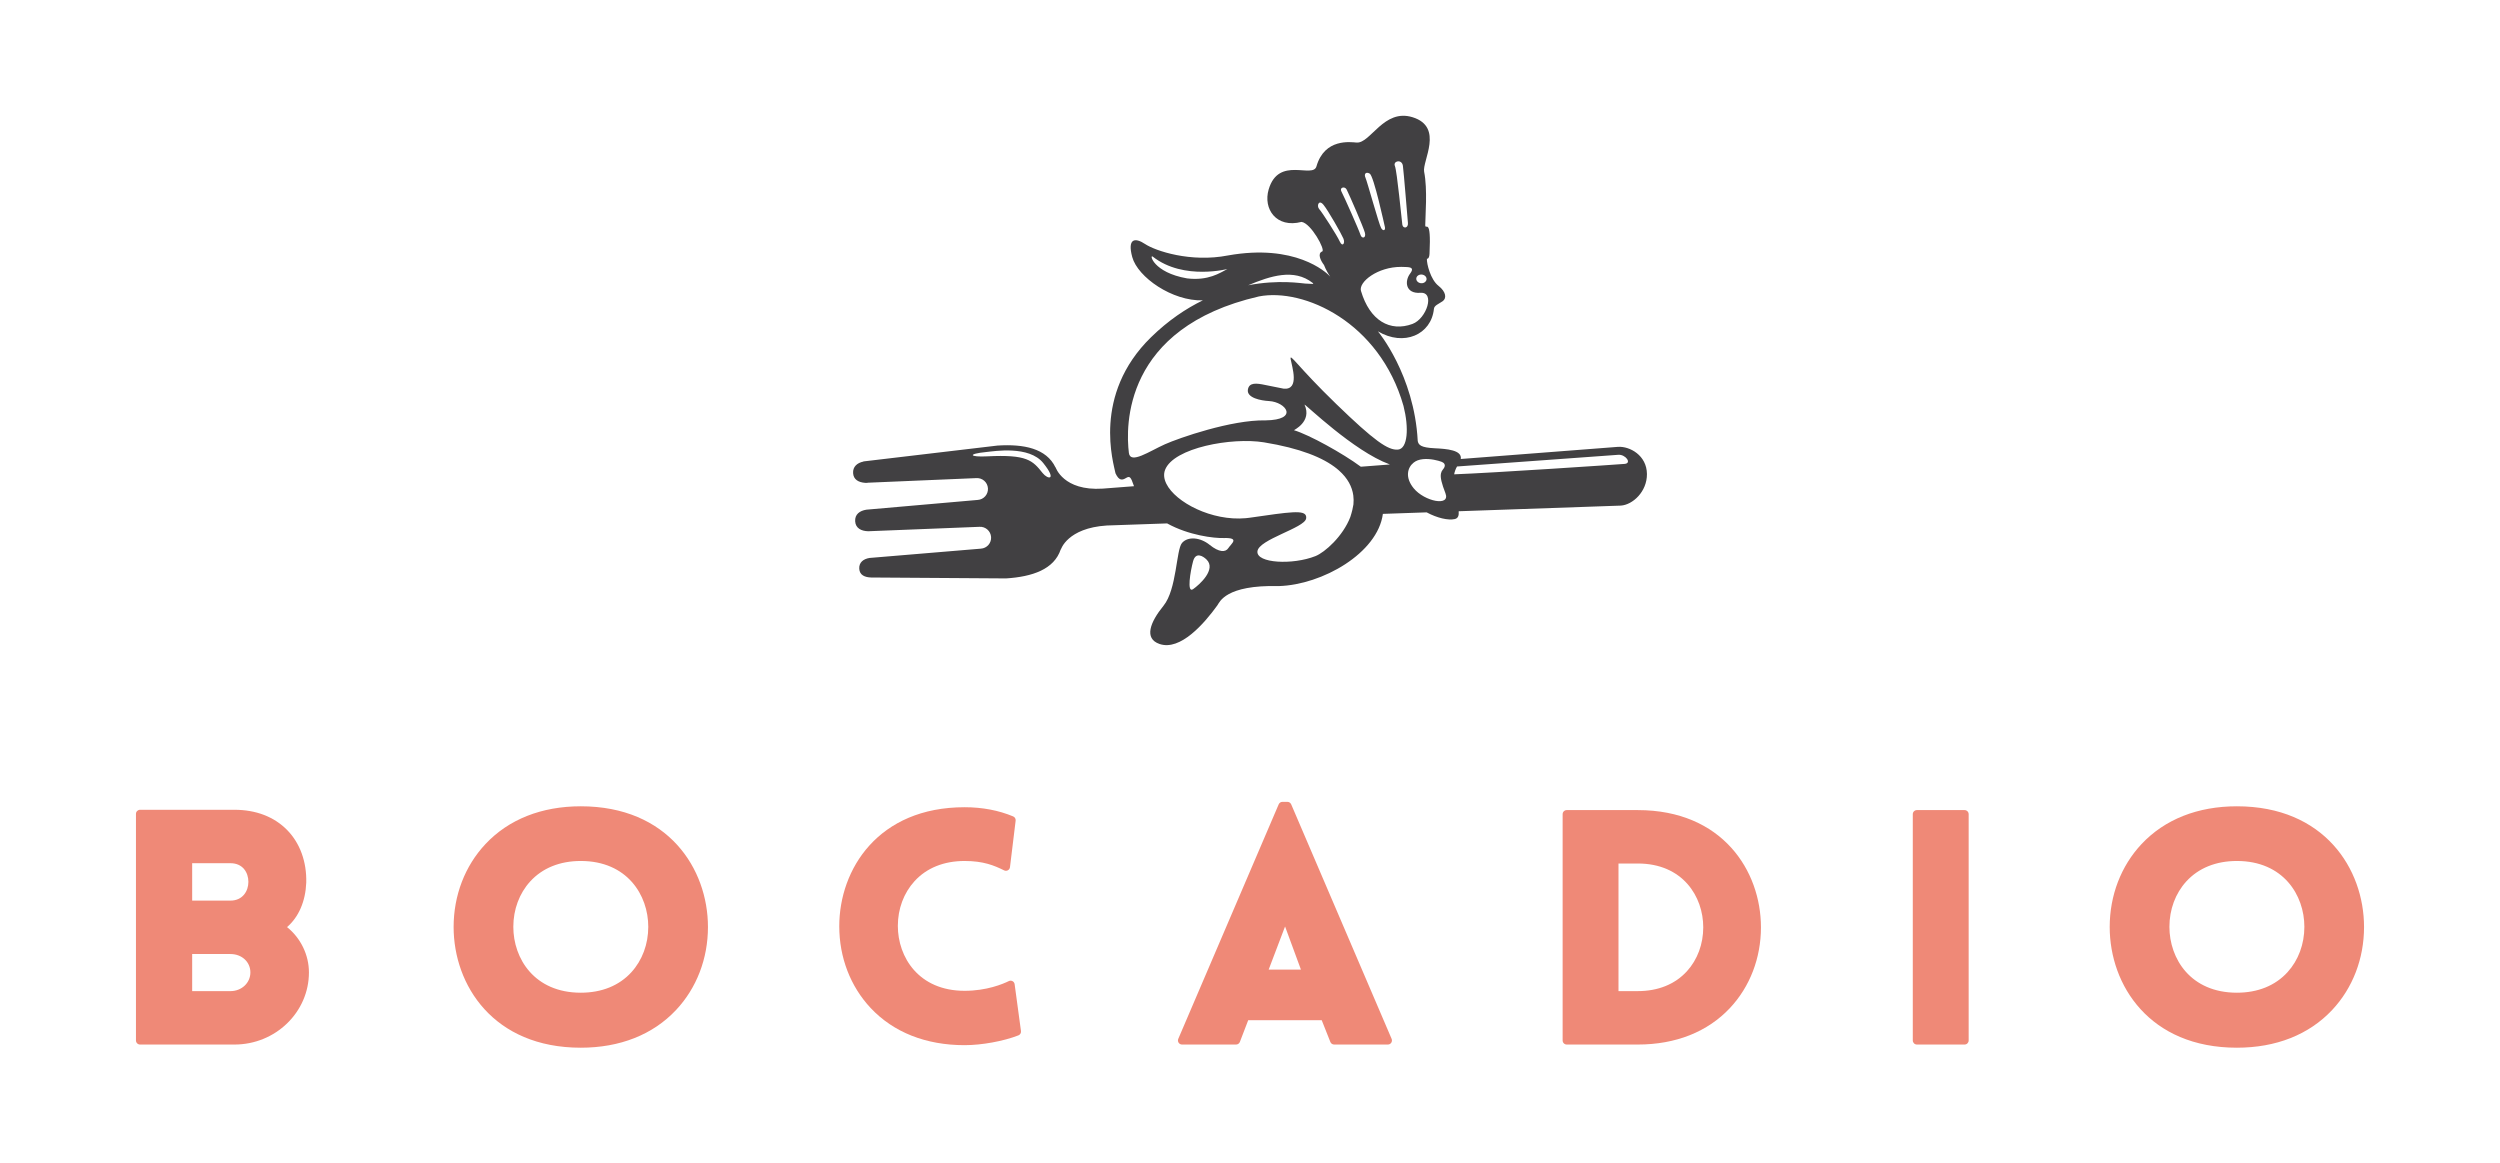 <?xml version="1.0" encoding="utf-8"?>
<!-- Generator: Adobe Illustrator 16.0.0, SVG Export Plug-In . SVG Version: 6.00 Build 0)  -->
<!DOCTYPE svg PUBLIC "-//W3C//DTD SVG 1.1//EN" "http://www.w3.org/Graphics/SVG/1.1/DTD/svg11.dtd">
<svg version="1.1" id="Layer_1" xmlns="http://www.w3.org/2000/svg" xmlns:xlink="http://www.w3.org/1999/xlink" x="0px" y="0px"
	 width="386.174px" height="179.724px" viewBox="0 0 386.174 179.724" enable-background="new 0 0 386.174 179.724"
	 xml:space="preserve">
<g>
	<path fill="#414042" d="M249.932,69.025L225.647,70.9c0.221-1.38-2.18-1.568-4.008-1.655c-2.172-0.104-2.516-0.51-2.643-1.122
		c-0.531-10.247-6.152-16.942-6.152-16.942c4.018,2.39,8.254,0.508,8.654-3.475c0.053-0.527,0.723-0.746,1.352-1.181
		c0.627-0.435,0.555-1.432-0.656-2.38c-1.211-0.947-1.828-3.406-1.781-4.179c0,0,0.361,0.105,0.404-0.767
		c0.291-5.865-0.66-3.539-0.66-4.428c0-1.28,0.377-5.527-0.172-8.243c-0.326-1.61,3.104-6.903-1.781-8.419
		c-4.467-1.387-6.496,4.077-8.658,3.913c-0.914-0.071-4.934-0.681-6.189,3.663c-0.531,1.979-5.84-1.653-7.385,3.571
		c-0.891,3.017,1.184,6.034,5.076,5.021c1.465,0.192,3.73,4.357,3.195,4.562c-0.76,0.289-0.289,1.36,0.277,2.097
		c0.273,0.747,0.748,1.488,0.953,1.784c0.037,0.039,0.062,0.071,0.072,0.087c0.061,0.09,0.023,0.047-0.072-0.087
		c-0.641-0.716-5.428-5.106-15.783-3.262c-5.768,1.128-11.221-0.706-12.814-1.768c-1.594-1.062-2.748-0.824-1.979,2.015
		c0.844,3.114,6.188,6.836,10.908,6.69c-2.613,1.272-5.338,3.096-7.996,5.692c-9.154,8.938-5.764,19.576-5.498,21.024
		c0.557,1.203,1.066,1.063,1.621,0.729c0.553-0.333,0.736-0.233,1.199,1.16c0.014,0.035,0.029,0.068,0.041,0.104l-4.844,0.374
		c-6.098,0.395-7.273-3.3-7.273-3.3l-0.014,0.023c-1.408-2.938-4.898-3.636-8.959-3.374l-20.715,2.451V71.3
		c-0.957,0.2-1.652,0.789-1.588,1.792c0.062,1.005,0.863,1.417,1.838,1.491l0.115,0.003c0.053,0.002,0.107,0.011,0.164,0.007
		s0.111-0.02,0.166-0.029l16.75-0.711c0.936-0.061,1.734,0.644,1.795,1.575c0.061,0.931-0.645,1.735-1.576,1.796l-17.199,1.506
		c-1.041,0.166-1.803,0.723-1.736,1.798c0.066,1.073,0.955,1.507,2.008,1.533l17.191-0.684c0.934-0.061,1.734,0.649,1.799,1.578
		c0.061,0.939-0.645,1.734-1.58,1.796l-17.197,1.436c-0.951,0.152-1.652,0.691-1.588,1.678c0.061,0.983,0.873,1.311,1.83,1.342
		l20.84,0.141c4.062-0.26,7.438-1.395,8.457-4.496l0.02,0.021c0,0,0.99-3.306,7.086-3.699l9.324-0.323
		c3.352,1.851,7.227,2.303,8.752,2.259c2.549-0.071,1.137,0.873,0.705,1.552c-0.434,0.679-1.438,0.675-2.893-0.502
		c-1.453-1.175-3.361-1.338-4.268-0.288c-0.904,1.05-0.797,7.167-2.859,9.701s-3.047,5.062-0.615,5.9
		c3.229,1.115,6.951-3.206,8.941-5.973c0.344-0.479,1.24-3.178,9.484-2.969c6.721-0.193,15.285-5.102,16.078-11.153l6.762-0.235
		c1.637,0.879,3.326,1.266,4.344,1.036c0.529-0.12,0.656-0.565,0.604-1.208l25.053-0.872c1.818-0.122,4.049-2.143,4.027-4.879
		C254.377,70.338,251.75,68.909,249.932,69.025z M161.053,73.072c-1.559-1.964-2.406-2.89-8.551-2.58
		c-2.713,0.138-3.18-0.372-0.133-0.672c1.188-0.117,6.594-1.025,8.783,1.709C163.342,74.262,161.856,74.083,161.053,73.072z
		 M184.293,91.008c-1,0.692-0.41-2.792,0-4.303c0.408-1.512,1.539-0.8,2.074-0.282C187.93,87.935,185.292,90.317,184.293,91.008z
		 M219.627,42.409c0.439,0.041,0.768,0.372,0.732,0.742c-0.025,0.304-0.367,0.643-0.854,0.598c-0.438-0.039-0.768-0.371-0.732-0.741
		C218.807,42.638,219.19,42.37,219.627,42.409z M216.704,25.609c0.133,0.95,0.705,8.025,0.779,8.845
		c0.072,0.818-0.77,0.915-0.867,0.24c-0.1-0.674-0.814-8.263-1.146-9.051C215.137,24.856,216.553,24.528,216.704,25.609z
		 M211.581,26.819c0.631,0.358,2.264,7.918,2.344,8.256c0.113,0.467-0.234,0.711-0.572,0.17c-0.336-0.54-2.176-7.249-2.428-7.793
		C210.67,26.907,210.95,26.461,211.581,26.819z M216.458,41.225c0.838,0.062,2.264-0.155,1.367,1.026
		c-0.895,1.182-0.732,3.149,1.582,2.979c2.312-0.171,0.971,3.996-1.227,4.809c-3.457,1.277-6.594-0.511-7.951-5.1
		C209.825,43.572,212.784,41.207,216.458,41.225z M208.018,29.279c0.471,0.942,2.562,5.758,2.811,6.649
		c0.246,0.893-0.486,1.005-0.684,0.329c-0.199-0.676-2.59-6.046-2.936-6.674C206.862,28.957,207.733,28.714,208.018,29.279z
		 M203.78,32.3c-0.434-0.472-0.086-1.536,0.625-0.703c0.709,0.832,2.811,4.532,3.109,5.249c0.314,0.76-0.154,1.349-0.547,0.485
		C206.5,36.307,204.213,32.771,203.78,32.3z M202.758,43.696c0.281,0.223-0.008,0.167-1.117,0.108
		c-0.578-0.031-4.082-0.648-8.838,0.259C196.243,42.623,199.881,41.438,202.758,43.696z M183.37,43.004
		c-5.262-0.913-5.873-3.811-5.303-3.363c4.83,3.786,11.832,1.809,11.514,1.927C188.442,42.156,186.643,43.398,183.37,43.004z
		 M209.063,77.921c-0.049,0.4-0.229,1.181-0.479,1.942c-1.143,2.976-3.934,5.462-5.389,6.04c-3.506,1.393-9.137,1.115-8.961-0.732
		c0.178-1.85,7.283-3.613,7.52-5.068c0-0.003,0.002-0.005,0.002-0.008c0.018-0.112,0.018-0.214,0.004-0.305
		c-0.16-1.09-2.527-0.708-8.715,0.182c-0.205,0.03-0.41,0.054-0.617,0.072c-5.225,0.476-10.846-2.438-12.264-5.322
		c-0.361-0.731-0.455-1.461-0.199-2.134c1.303-3.427,10.328-5.068,15.27-4.262c5.615,0.917,9.154,2.368,11.252,4.056
		c0.115,0.093,0.225,0.187,0.332,0.281c1.375,1.214,2.043,2.537,2.225,3.865C209.106,76.993,209.108,77.46,209.063,77.921z
		 M210.208,72.094c-2.787-2.066-8-4.941-10.318-5.636c-0.145,0,2.848-1.279,1.617-3.957c0.145-0.073,7.588,7.191,13.127,9.219
		c0.023,0.008,0.041,0.018,0.061,0.028L210.208,72.094z M215.938,69.451c-1.521,0.125-3.625-1.328-9.535-7.048
		c-6.061-5.867-7.223-8.01-7.031-6.9c0.189,1.107,1.432,4.755-1.076,4.537c0,0-1.586-0.307-2.889-0.579s-2.451-0.424-2.646,0.71
		c-0.223,1.304,2.049,1.714,3.254,1.779c2.643,0.146,4.705,2.915-0.543,2.987c-5.246-0.108-13.355,2.721-15.531,3.692
		c-2.389,1.067-5.344,3.133-5.564,1.331c-0.498-4.055-0.922-19.329,20.082-24.169c6.922-1.345,18.643,3.941,22.334,16.901
		C217.661,66.096,217.458,69.325,215.938,69.451z M218.374,75.428c-1.385-1.691-0.955-3.218-0.014-3.964
		c0.188-0.148,0.396-0.27,0.615-0.352c1.066-0.395,2.422-0.154,3.195,0.058c0.215,0.059,0.385,0.115,0.492,0.155
		c0.375,0.144,0.66,0.418,0.438,0.879c-0.049,0.099-0.119,0.205-0.219,0.321c-0.15,0.177-0.246,0.375-0.295,0.606
		c-0.133,0.636,0.109,1.541,0.695,3.071C224.084,78.292,220.038,77.461,218.374,75.428z M250.956,71.658
		c-1.01,0.087-20.383,1.396-26.334,1.61c0.082-0.423,0.223-0.83,0.447-1.21c6.307-0.46,23.947-1.721,24.896-1.805
		C251.083,70.153,252.129,71.559,250.956,71.658z"/>
	<g>
		<path fill="#EF8977" d="M44.338,143.206c1.787-1.525,2.855-3.975,2.969-6.866c0.08-3.206-0.959-6.084-2.93-8.104
			c-2.01-2.062-4.832-3.149-8.158-3.149H21.635c-0.35,0-0.633,0.281-0.633,0.629v35.003c0,0.349,0.283,0.631,0.633,0.631h14.584
			c6.338,0,11.502-4.998,11.502-11.142C47.721,147.5,46.442,144.892,44.338,143.206z M35.598,139.117h-5.914v-5.778h5.914
			c1.914,0,2.771,1.45,2.771,2.888C38.37,137.619,37.502,139.117,35.598,139.117z M29.684,147.369h5.914
			c1.756,0,3.08,1.221,3.08,2.839c0,1.621-1.354,2.89-3.08,2.89h-5.914V147.369z"/>
		<path fill="#EF8977" d="M89.713,124.548c-6.053,0-11.141,2.018-14.719,5.829c-3.176,3.383-4.924,7.935-4.924,12.816
			c0,8.979,6.145,18.646,19.643,18.646c6.053,0,11.143-2.017,14.721-5.83c3.176-3.384,4.924-7.936,4.924-12.815
			C109.358,134.214,103.213,124.548,89.713,124.548z M97.536,150.173c-1.885,2.074-4.59,3.17-7.822,3.17
			c-7.16,0-10.422-5.273-10.422-10.174c0-2.673,0.922-5.161,2.6-7.004c1.885-2.074,4.592-3.17,7.822-3.17
			c7.162,0,10.424,5.273,10.424,10.174C100.137,145.842,99.211,148.329,97.536,150.173z"/>
		<path fill="#EF8977" d="M156.405,151.559c-0.18-0.097-0.396-0.1-0.576-0.009c-0.916,0.45-3.414,1.5-6.832,1.5
			c-7.08,0-10.307-5.198-10.307-10.026c0-2.635,0.914-5.087,2.572-6.902c1.861-2.045,4.537-3.126,7.734-3.126
			c2.92,0,4.559,0.687,6.111,1.45c0.184,0.091,0.398,0.086,0.578-0.012c0.18-0.097,0.303-0.274,0.326-0.479l0.875-7.186
			c0.035-0.279-0.123-0.548-0.381-0.657c-2.248-0.941-4.773-1.419-7.51-1.419c-13.297,0-19.354,9.534-19.354,18.393
			c0,4.808,1.723,9.289,4.85,12.623c3.523,3.754,8.539,5.739,14.504,5.739c2.65,0,5.99-0.607,8.316-1.512
			c0.273-0.104,0.438-0.382,0.398-0.672l-0.98-7.235C156.706,151.829,156.583,151.654,156.405,151.559z"/>
		<path fill="#EF8977" d="M199.45,124.245c-0.102-0.231-0.328-0.383-0.58-0.383h-0.771c-0.254,0-0.48,0.151-0.58,0.383
			l-15.512,36.228c-0.082,0.194-0.062,0.417,0.053,0.594c0.119,0.178,0.314,0.283,0.527,0.283h8.346c0.262,0,0.498-0.161,0.59-0.404
			l1.289-3.358h11.352l1.336,3.365c0.096,0.239,0.328,0.397,0.588,0.397h8.297c0.215,0,0.41-0.105,0.525-0.283
			c0.117-0.177,0.137-0.399,0.055-0.594L199.45,124.245z M200.954,149.774h-4.984l2.533-6.663L200.954,149.774z"/>
		<path fill="#EF8977" d="M252.985,125.135h-10.973c-0.35,0-0.633,0.282-0.633,0.63v34.954c0,0.349,0.283,0.631,0.633,0.631h10.973
			c5.863,0,10.791-1.958,14.258-5.66c3.074-3.288,4.77-7.71,4.77-12.446C272.012,134.521,266.057,125.135,252.985,125.135z
			 M260.579,150.027c-1.83,2.009-4.457,3.07-7.594,3.07h-2.977v-19.712h2.977c6.951,0,10.115,5.109,10.115,9.857
			C263.1,145.832,262.206,148.242,260.579,150.027z"/>
		<path fill="#EF8977" d="M303.467,125.135H296.1c-0.348,0-0.633,0.282-0.633,0.63v34.954c0,0.349,0.285,0.631,0.633,0.631h7.367
			c0.35,0,0.631-0.282,0.631-0.631v-34.954C304.098,125.417,303.817,125.135,303.467,125.135z"/>
		<path fill="#EF8977" d="M345.53,124.548c-6.051,0-11.141,2.018-14.721,5.829c-3.174,3.383-4.924,7.935-4.924,12.816
			c0,8.979,6.148,18.646,19.645,18.646c6.053,0,11.143-2.017,14.719-5.83c3.176-3.384,4.924-7.936,4.924-12.815
			C365.172,134.214,359.026,124.548,345.53,124.548z M353.352,150.173c-1.885,2.074-4.592,3.17-7.822,3.17
			c-7.162,0-10.422-5.273-10.422-10.174c0-2.673,0.922-5.161,2.598-7.004c1.887-2.074,4.594-3.17,7.824-3.17
			c7.162,0,10.424,5.273,10.424,10.174C355.954,145.842,355.03,148.329,353.352,150.173z"/>
	</g>
</g>
</svg>
